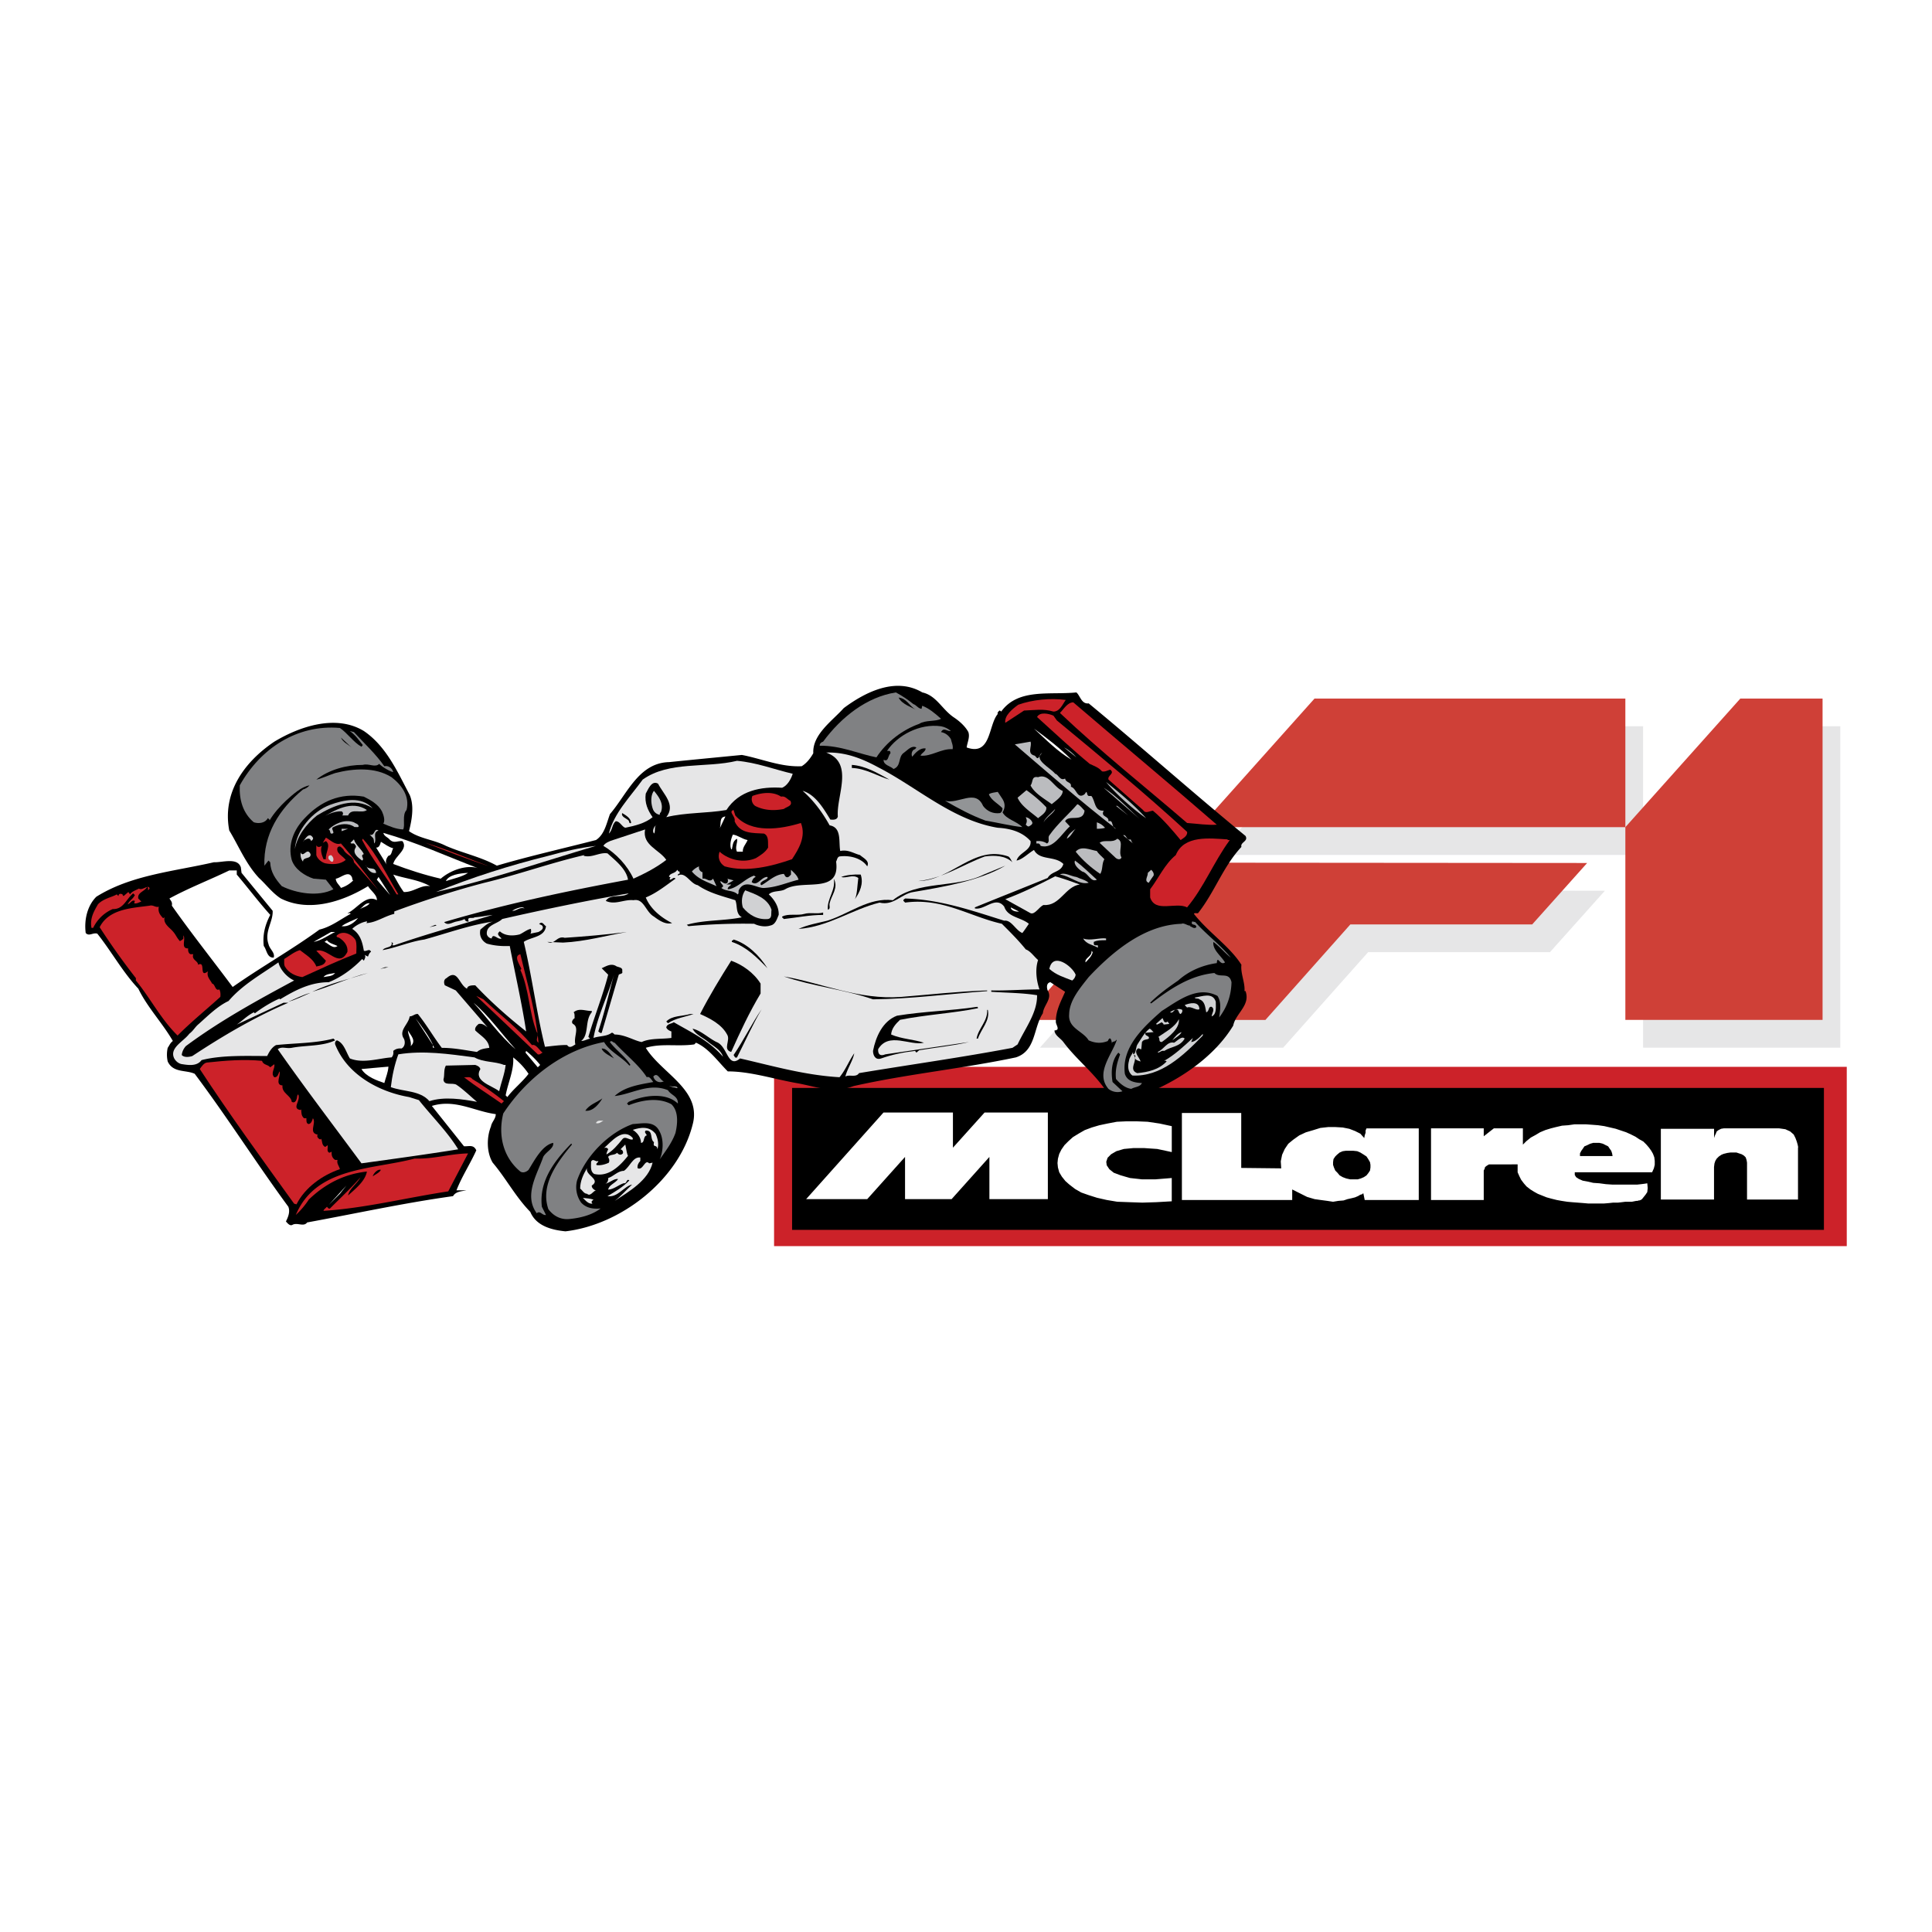 <svg xmlns="http://www.w3.org/2000/svg" width="2500" height="2500" viewBox="0 0 192.756 192.756"><g fill-rule="evenodd" clip-rule="evenodd"><path fill="#fff" d="M0 0h192.756v192.756H0V0z"/><path d="M160.121 88.868l-42.447-.034-13.922 15.692h24.27l8.477-9.531h18.143l5.479-6.127zm-38.668-3.574h42.48l11.471-12.833h8.203v32.065h-19.674V72.461h-31.01l-11.47 12.833z" fill="#e6e6e7"/><path fill="#cc2229" d="M77.229 124.326h107.023v-17.888H77.229v17.888z"/><path d="M181.973 122.704H79.027v-14.161h102.946v14.161z"/><path d="M179.387 114.506v5.174h-5.086v-3.684l-.045-.263-.088-.263-.176-.176-.219-.132-.262-.087-.264-.088h-.616l-.307.044-.35.087-.219.088-.264.176-.219.219-.133.22-.088.263-.043.352v3.244h-5.305v-7.06h5.311v.965-.044l.043-.132.045-.131.088-.176.088-.219.174-.132.264-.132.264-.043h5.53l.615.087.48.22.352.307.176.351.131.352.088.307.045.219v.087h-.01zm-20.125.833h1.623l-.045-.263-.088-.264-.131-.176-.176-.263-.264-.132-.262-.131-.352-.088h-.614l-.307.088-.264.131-.307.132-.176.263-.131.176-.133.264v.263h1.627zm-7.323-1.14v-1.623H149.041l-1.008.789v-.789h-5.26v7.146h5.26v-2.938l.088-.175.045-.175.174-.132.221-.132H151.414v.789l.174.395.176.351.264.351.264.308.395.307.35.22.395.219.439.176.438.175.482.132.527.131.482.088.568.088.482.044.57.044.57.044.482.044h1.532l.527-.044.395-.044h.482l.395-.044.35-.044h.659l.219-.044.221-.044h.131l.088-.043h.088l.131-.045.131-.087.176-.22.176-.219.176-.264.043-.395-.043-.482-.264.044-.35.044-.395.044h-2.454l-.658-.044-.658-.088-.613-.043-.57-.132-.482-.088-.395-.175-.264-.176-.131-.219v-.264h7.717l.176-.395.086-.351v-.395l-.043-.351-.131-.352-.176-.307-.219-.307-.264-.307-.307-.307-.395-.22-.395-.264-.439-.219-.482-.219-.525-.176-.525-.176-.57-.131-.57-.132-.613-.088-.57-.044-.613-.044h-1.185l-.613.088-.613.044-.57.132-.525.132-.57.175-.525.22-.439.263-.482.263-.438.351-.358.356zm-35.031.745v-2.587l-1.227-.264-1.184-.175-1.098-.044h-1.008l-.965.044-.92.175-.834.176-.744.22-.703.263-.613.351-.57.351-.438.395-.395.395-.307.439-.221.438-.131.482-.043.438.043.438.131.482.264.438.352.438.395.351.57.438.613.352.746.263.832.263.965.219 1.053.176 1.184.044 1.314.044 1.402-.044 1.535-.088v-2.323l-1.621.131h-1.359l-1.184-.131-.922-.264-.701-.263-.438-.351-.264-.395-.045-.351.133-.395.35-.352.527-.307.744-.22.922-.087h1.139l1.271.087 1.45.31zm18.108-.132h-.745l-.309.044-.307.132-.262.219-.176.176-.176.263-.041.306v.264l.086.263.133.307.219.22.219.263.307.176.352.132.395.087h.747l.307-.087.307-.132.264-.176.174-.219.176-.264.045-.307v-.263l-.045-.264-.176-.307-.174-.263-.264-.176-.352-.219-.307-.132-.397-.043zm-6.094 3.859l.789.395.701.351.746.22.613.087.658.088.57.088.525-.088.525-.043.395-.132.395-.088.352-.088.307-.132.219-.131.176-.044.088-.088h.043l.133.657h5.393v-7.146h-5.217l-.088.219v.219l-.088.264-.045.263-.395-.438-.525-.263-.57-.22-.658-.131-.744-.044h-.701l-.789.088-.703.219-.744.22-.658.307-.613.438-.482.395-.352.525-.262.57-.133.658.045.701-3.99-.044v-5.48h-5.92v8.681h11.006v-1.053h-.002zm-48.491.965h6.094l3.771-4.209v4.209h4.647l3.77-4.209v4.209h5.832v-8.638H98.23l-3.156 3.508v-3.508h-6.928l-7.715 8.638z" fill="#fff"/><path d="M158.35 86.101l-42.447-.034-13.922 15.691h24.271l8.475-9.53h18.143l5.48-6.127zm-38.668-3.575h42.48l11.473-12.833h8.203v32.064h-19.676V69.693h-31.01l-11.47 12.833z" fill="#cf4037"/><path d="M95.114 71.539c.58.375 1.193.921 1.5 1.5.171.511-.102 1.023-.17 1.534 2.455.887 2.148-2.216 3.104-3.341-.068-.136.066-.238.17-.341.068 0 .102.034.17.103 1.705-2.353 4.842-1.637 7.502-1.91.375.307.51 1.193 1.227 1.091 5.25 4.33 10.33 8.864 15.65 13.229.307.546-.547.614-.41 1.091-1.842 1.978-2.658 4.5-4.33 6.614-.17.034-.34-.068-.408.068 1.432 1.841 3.58 3.239 4.738 5.08-.102.853.375 1.773.307 2.626h.104c.512 1.432-.99 2.216-1.229 3.443-1.84 3.034-5.148 5.285-8.285 6.614-1.193.307-2.965 1.228-4.227.171-1.229-1.978-3.068-3.308-4.434-5.148-.307-.409-.852-.647-.887-1.159.648 0 .104-.58.137-.887 0-1.125.512-2.012.922-2.966l-1.467-.955c-.408.068-.375.546-.273.818.512.818-.408 1.466-.477 2.284-.955 1.433-.682 3.751-2.693 4.398-5.319 1.125-10.911 1.671-16.196 2.864-2.08.784-3.75.034-5.728-.308-2.284-.408-4.569-1.158-6.819-1.158-1.022-1.023-1.875-2.285-3.171-2.864l-.17.171c-1.67.238-3.273-.137-4.841.34 1.568 2.558 5.625 4.194 4.671 7.672-1.398 5.523-7.16 9.99-12.683 10.638-1.398-.136-2.933-.546-3.512-1.943-1.466-1.5-2.42-3.342-3.75-4.91-.614-1.022-.614-2.522-.171-3.613.068-.443.478-.75.478-1.228-2.114-.273-4.058-1.534-6.376-.818l3.205 4.023c.478.033.955-.205 1.228.408-.614 1.364-1.432 2.592-1.978 3.989h.989c-.477.103-1.057.103-1.33.58-4.91.682-9.717 1.739-14.558 2.625-.341.478-.989-.034-1.466.239-.239.137-.477-.137-.648-.341.205-.409.443-.955.239-1.467-3.205-4.364-6.069-8.898-9.342-13.263-.886-.409-2.147-.068-2.693-1.228a3.078 3.078 0 0 1 0-1.364c.17-.238.239-.477.512-.682-1.023-1.772-2.557-3.375-3.444-5.217-1.568-1.67-2.659-3.682-4.091-5.489-.443-.136-.818.307-1.159-.068-.171-1.33.17-2.728 1.057-3.614 3.478-2.182 7.74-2.523 11.729-3.443.852.034 2.353-.512 2.693.511l.068.545 3.103 3.784c.068 1.091-.852 2.08-.409 3.342.102.478.682.853.512 1.33-.682.034-.682-.784-.989-1.159-.136-1.194.171-2.182.648-3.103-1.193-1.33-2.216-2.694-3.341-4.023v-.409h-.75c-1.978.955-4.023 1.739-5.967 2.796.171.272.307.375.239.716 1.943 2.762 4.091 5.456 6.069 8.115 2.863-2.012 5.898-3.716 8.66-5.728 1.16-.272 2.148-1.057 3.103-1.568-.034-.136-.205-.034-.307-.068.921-.409 1.841-1.909 2.932-1.295.034-.512-.58-.921-.886-1.398-2.455 1.5-5.831 2.66-8.694 1.228-.853-.545-1.5-1.432-2.182-2.046-1.33-1.432-2.012-3.171-2.966-4.739-.716-3.75 1.466-6.819 4.5-8.865 2.489-1.5 6.137-2.762 8.933-1.057 2.251 1.534 3.376 4.125 4.569 6.375.477 1.125.205 2.523-.068 3.614 1.057.75 2.489.852 3.683 1.466 1.636.716 3.478 1.091 5.08 1.977 3.239-.955 6.581-1.705 9.888-2.557.853-.545 1.057-1.67 1.398-2.591 1.705-1.978 2.864-5.114 5.898-5.183 2.318-.239 4.842-.478 7.262-.716 1.978.375 3.887 1.228 5.967 1.125.511-.307.886-.818 1.159-1.296-.102-1.875 1.91-3.239 3.035-4.5 2.148-1.603 5.183-3.137 7.842-1.568 1.39.31 1.936 1.639 3.095 2.457z"/><path d="M91.125 70.244c.307.102.478.443.818.477l.068-.307c.716.273 1.295.784 1.875 1.296-.511.307-1.568.103-2.182.511-1.636.58-3.239 1.773-4.262 3.341-1.739-.341-3.58-1.193-5.66-1.159 0-.238.136-.341.341-.409 1.807-2.455 4.364-4.466 7.262-4.91.683.375 1.194.717 1.74 1.16z" fill="#808183"/><path d="M91.363 70.823c-.307-.239-1.398-.545-1.705-1.228.819.103 1.023.785 1.705 1.228z"/><path d="M106.33 69.834c-.307.41-.578 1.16-1.227 1.16-.988-.307-1.91-.137-2.932-.103l-1.875 1.228c-.104-.716.682-1.364 1.295-1.807 1.432-.511 3.206-.682 4.739-.478zM107.082 70.073c4.771 4.092 9.613 8.115 14.318 12.206-.92.068-1.977-.102-2.965-.17-4.229-3.648-8.594-7.092-12.684-10.979.376-.375.751-1.057 1.331-1.057z" fill="#cc2229"/><path d="M105.104 71.403l.342.478c4.363 3.614 8.762 7.228 12.99 11.115.068.409-.41.648-.648.818-.785-.955-1.738-2.08-2.762-2.932-.375.034-.717.341-.988-.068l-3.445-3.035c-.135-.409.684-.614.172-.989-.273.068-.512.238-.818.17-.342-.409-.818-.545-1.229-.75-1.771-1.466-3.512-3.103-5.25-4.671.272-.545 1.192-.341 1.636-.136z" fill="#cc2229"/><path d="M94.875 72.938c-.409.034-.716-.409-.989.102.409.068.784.341.989.716.068.341.239.613.17.988-1.159-.068-2.114.75-3.205.648.103-.273.512-.409.512-.716-.512-.102-1.023.41-1.33.818-.136-.17-.068-.682.273-.75l.136-.17c-.477-.239-.852.239-1.227.512-.648.409-.239 1.33-1.057 1.636-.307-.307-1.022-.375-.989-.92.511.239.41-.375.682-.648 0-.068 0-.205-.103-.238H88.5c1.022-1.535 3.239-2.762 5.387-2.455.374.067.715.238.988.477zM33.913 72.63c.716.477 1.364 1.432 2.148 1.875l.137-.171c-.443-.545-.716-.988-1.296-1.397l.409.102c1.057 1.159 2.182 2.182 3.034 3.41.375-.103.784.17.887.579-.205 0-1.091-.477-1.398-.818-.409.409-1.023-.068-1.636.103-1.637 0-3.376.477-4.638 1.466.546-.102 1.228-.443 1.876-.648 1.841-.477 3.989-.614 5.625.409 1.023.784 1.841 1.91 1.5 3.273-.477.511-.102 1.534-.341 1.943-.716-.034-1.33-.307-1.978-.58.205-.307.034-.853-.136-1.228-.375-.716-1.125-1.125-1.808-1.466-2.352-.409-4.33.478-5.898 2.148-1.091 1.125-1.705 2.625-1.296 4.16.307.955 1.33 1.603 2.182 1.875l1.228.102.75.955c-1.5.784-3.682.409-5.148-.307-.647-.716-1.125-1.432-1.159-2.386l-.17-.171-.409.511c-.102-3.136 1.466-5.625 3.853-7.603.238-.068.478-.205.647-.409-.818.137-1.637.887-2.353 1.534-.545.512-1.227 1.262-1.637 1.978.034-.136-.102-.17-.17-.239-.239.478-.887.58-1.398.41-1.091-.921-1.466-2.25-1.397-3.683 2.046-3.681 5.728-6.102 9.99-5.727z" fill="#808183"/><path fill="#fff" d="M100.604 72.63l-.819.648.819-.648zM106.91 75.801c-1.396-.818-2.521-1.978-3.75-3.103 1.229.887 2.557 1.91 3.75 3.103z"/><path d="M35.072 74.574c-.341-.307-.853-.511-1.057-.989l1.057.989z"/><path d="M102.818 73.994c.172.478-.408 1.193.41 1.398.137.068.238.409.408.17l.342-.477c-.92.716.818 1.5 1.295 2.114.307.034.479.75.99.478.102.477.682.307.578.818.58.136.615 1.295 1.365.75l.17-.239c.137.102.033.307.238.409h.273c.408.477.271 1.534 1.227 1.466-.34.682.545.478.477 1.057.547-.171.24.614.752.75-3.445-2.659-6.752-5.558-10.094-8.421.513-.102 1.06-.17 1.569-.273zM107.389 75.562l-1.229-.989c.479.239.922.615 1.229.989z" fill="#bbbcbf"/><path d="M87.613 76.551c3.921 2.012 7.433 5.285 11.934 6.035 1.26.068 2.453.409 3.271 1.33.104.955-1.158 1.125-1.396 1.943.578-.103 1.158-.716 1.738-1.057.58 1.091 2.08.545 2.932 1.397-.238.853-1.158.682-1.568 1.398-2.42.989-4.842 1.943-7.262 2.932v.103c.988.205 2.08-1.296 2.932-.171.342 1.058 1.672 1.058 2.455 1.705-.205.307-.408.614-.648.921-.682-.273-1.09-1.33-1.807-1.228-3.17-.989-6.341-2.114-9.887-2.216-.068.068-.204.102-.17.239l.17.17c3.716-.511 6.444 1.398 9.649 2.114.887.886 1.67 1.671 2.387 2.557.477.17.818.716 1.227 1.057-.307.92-.17 2.045.137 2.932-1.5 0-3.273.137-4.807.103v.137c1.533.102 3.102.102 4.568.341.035 1.738-1.193 3.308-1.943 4.91l-.512.34c-5.045.955-10.194 1.671-15.308 2.523-.307.478-.955.103-1.364.341.205-.818.75-1.568.886-2.318-.545.784-.853 1.637-1.466 2.387-3.478-.204-6.649-1.125-9.922-1.875-1.262 1.057-1.228-1.228-2.353-1.637-.818-.409-1.568-1.159-2.387-1.329.307.613 1.057.886 1.568 1.329.512.409 1.262.784 1.466 1.466-1.364-1.602-3.273-2.488-4.91-3.443-.239.171-.648.137-.75.512.068.204.307.341.511.409v.647c-.989.137-2.08 0-2.966.409-.75-.136-1.671-.75-2.693-.75-.103-.068-.17-.204-.307-.171-.477.375-1.228.308-1.807.512.409-2.216 1.433-4.193 2.046-6.308-.512 1.875-.955 3.818-1.568 5.66.102.067.205.204.341.136.58-1.943 1.125-3.853 1.705-5.796.102-.103.443-.068.341-.341.102-.443-.443-.375-.648-.546-.511-.272-.989.068-1.398.239l.648.647c-.545 2.114-1.364 4.126-1.978 6.205l.17.171c-.307.068-.58.238-.886.238.818-.647.341-2.045 1.057-2.863v-.137c-.58.034-1.261-.341-1.807.137.137.17.068.408.103.579-.205.137-.375.409-.17.58.682.375.034 1.295.239 2.046-.239.136-.58.442-.818.067-.58-.034-1.568.103-2.216.171-.818-3.273-1.295-7.023-2.114-10.467.716-.511 2.08-.443 2.216-1.568-.205-.103-.307-.443-.58-.307l-.103.068c.103.103.272.103.341.239.137.307-.238.477-.409.58l-.818.17c.137-.136.068-.341.068-.478-.341.034-.75.375-1.125.546-.648.17-1.466.17-1.978-.307-.205.171-.239.272-.068.478l.239.238c-.375.171-.853-.613-.989 0a.585.585 0 0 1-.478-.409c-.102-.955 1.023-1.023 1.535-1.535 4.193-.955 8.456-1.841 12.615-2.557-.647.511-1.807 0-2.284.75.921.443 1.807-.171 2.762-.068 1.057-.205 1.193 1.159 2.046 1.637.545.409 1.159.818 1.807.647-1.022-.511-2.148-1.364-2.625-2.557 1.091-.443 2.046-1.227 2.966-1.875-.17-.205-.341.068-.512.102-.238-.034.205-.272-.136-.272.034-.409.614-.307.818-.716.068.068.103.204.238.17v.239c-.102-.034-.136.034-.17.068v.102c.75-.443 1.228.818 1.978.955 1.125.784 2.455 1.091 3.75 1.5.239.545 0 1.33.648 1.705-1.773.375-3.75.238-5.489.75l.17.136a60.238 60.238 0 0 1 6.546-.239c.477.239 1.125.341 1.636.171.512-.103.648-.682.818-1.057.034-.819-.443-1.535-.988-2.046.409-.409 1.159-.239 1.636-.511 1.739-1.057 5.523.579 5.08-2.762.103-.171.103-.443.341-.512 1.022-.136 2.216.17 2.762.989.272-.545-.375-.818-.716-1.125-.648-.17-1.193-.58-1.977-.409-.171-.92.17-2.353-1.057-2.557-.682-1.228-1.535-2.421-2.694-3.444 1.296.375 2.114 1.807 2.762 2.864.307.035.682.035.75-.307-.171-2.011 1.67-5.353-1.16-6.375 1.944-.067 3.614.615 5.183 1.467z" fill="#e6e6e7"/><path d="M79.089 77.199c-.17.546-.545 1.193-1.057 1.397-2.114-.136-4.296.273-5.558 2.217-1.944.341-4.091.238-6 .716.988-1.228-.307-2.318-.818-3.341-.648-.375-.989.58-1.228.989-.137.921.205 1.671.682 2.353-.75.614-1.738.853-2.728 1.057-.341-.102-.545-.682-.955-.647-.375.307-.307.887-.682 1.228.512-2.046 2.114-3.648 3.376-5.387 2.625-1.875 6.308-1.125 9.41-1.875 1.944.168 3.683.85 5.558 1.293z" fill="#e6e6e7"/><path d="M88.738 77.779c-1.057-.273-2.353-1.125-3.75-1.159v-.307c1.397.102 2.556.818 3.75 1.466z"/><path d="M106.023 78.904c.035.512-.682.989-1.09 1.33-.717-.545-1.705-1.057-2.115-1.875.273-.341.068-.955.75-.818 1.059-.41 1.571 1.022 2.455 1.363zM114.344 81.631c-1.16-.784-3.035-2.42-3.99-3.614 1.365 1.091 2.83 2.319 3.99 3.614zM113.695 81.7l-3.58-3.103c1.262.784 2.489 2.114 3.58 3.103zM104.389 80.541c.066.511-.512.818-.82 1.091-.715-.614-1.67-1.193-2.045-2.045l.887-.75a13.181 13.181 0 0 1 1.978 1.704z" fill="#bbbcbf"/><path d="M65.928 81.052c-.102.034-.102.171-.102.239a.863.863 0 0 1-.648-.478c-.238-.546-.307-1.432.068-1.91.478.58 1.024 1.297.682 2.149z" fill="#d0d1d3"/><path d="M100.023 79.723c.273.443.273.886 0 1.329.408.716 1.363.853 1.977 1.466-1.09-.102-2.453-.443-3.682-.648-1.398-.511-2.727-1.228-4.023-1.978 1.33.375 3.035-1.228 3.785.512.375.511.988.818 1.705.716.17-.103.238-.272.238-.478-.443-.477-1.125-.784-1.363-1.397.238-.171.578-.171.887-.239l.476.717z" fill="#929496"/><path d="M77.93 79.483c.409-.102.614.273.921.409.272.512-.341.58-.648.818-1.023.205-2.012.137-2.864-.307a.82.82 0 0 1-.272-.989c.919-.34 2.044-.476 2.863.069z" fill="#cc2229"/><path d="M37.186 80.643c-1.841-1.193-3.921-.272-5.558.716-1.057.852-1.977 2.045-2.216 3.375.136-1.909 1.773-3.785 3.512-4.433 1.398-.51 3.103-.885 4.262.342zM108.207 80.881c-.137 1.228-1.604.341-1.943 1.057l.477.511c-.852.75-1.637 2.319-2.932 1.944.033-.103-.104-.171-.172-.239h-.238v-.238c.41-.034.75.034 1.057.238.342-.17.035-.579.24-.818.818-1.159 1.943-2.113 2.795-3.103.273.103.476.41.716.648z" fill="#bbbcbf"/><path d="M36.606 80.813c-.511.409-1.568-.239-1.875.545h-.579c.103-.136.103-.307-.068-.409-.784-.034-1.568.375-2.046.682 1.33-.783 3.034-1.84 4.568-.818zM112.57 81.359l-1.226-.955h.135l1.091.955zM104.115 82.041c.205-.512.783-.887 1.158-1.33-.134.443-.818.75-1.158 1.33z" fill="#bbbcbf"/><path d="M73.361 81.359c1.603 1.841 4.535 1.364 6.546.75.545 1.364-.239 2.625-.886 3.614-2.046.716-4.535 1.33-6.717.716-.546-.341-.716-.92-.512-1.466.955.853 2.421 1.159 3.614.648.443-.272.955-.58 1.228-1.057-.034-.511.102-1.159-.409-1.397-1.125-.068-2.387.034-2.932-1.228.136-.478-.682-.955-.103-1.125l.171.545z" fill="#cc2229"/><path d="M62.962 82.109c-.205.102-.17-.136-.239-.239-.238-.239-.784-.375-.647-.75.341.205.886.511.886.989z"/><path d="M71.792 82.688c.205-.409-.102-1.159.58-1.228l-.58 1.228z" fill="#fff"/><path d="M102.99 82.041c.068.204-.205.341-.342.409-.137.034-.205-.102-.307-.17.137-.307.137-.443 0-.75.239.033.546.238.649.511zM35.788 82.45c-.068.136-.239.034-.409.068-.614-.443-1.466-.341-2.114 0-.375.136.341.682-.238.648-.137-.103-.034-.307-.239-.409.477-.478 1.534-1.091 2.523-.716.17.136.443.136.477.409zM110.252 82.586c-.137.068-.512.103-.818.103v-.647c.306.101.58.271.818.544z" fill="#bbbcbf"/><path d="M65.587 82.279c-.409.103-.136.614-.341.887-.204-.307.034-.818.341-.887z" fill="#fff"/><path fill="#bbbcbf" d="M34.083 82.927v-.239h.648l-.648.239zM106.434 83.677c.102-.409.545-.75.887-.989-.307.307-.479.785-.887.989zM37.766 82.859c-.648.239-.137.818-.41 1.295-.102-.17.034-.443-.239-.647l-.238-.239c.546.205.41-.716.887-.409z"/><path d="M66.474 85.791c-.955.75-2.148 1.364-3.273 1.875-.614-1.33-1.739-2.523-3-3.273.136-.273.613-.478.955-.58l3.205-1.057c-.308 1.569 1.431 2.013 2.113 3.035z" fill="#e6e6e7"/><path d="M47.654 86.609c-1.058-.341-2.66.171-3.683 1.057-1.637-.375-3.205-.886-4.739-1.466.17-.818 1.534-1.466.92-2.284-.511-.034-.818.238-1.227-.103-.239-.307-.58-.341-.682-.716 3.239.921 6.308 2.319 9.411 3.512zM74.588 83.813c-.17.409-.512.716-.477 1.159h-.58c-.239-.443.102-.92 0-1.295-.443.239-.41.648-.512 1.057h-.068c-.17-.409-.034-1.023.17-1.466.513.068.922.443 1.467.545z" fill="#fff"/><path d="M31.22 83.575c.068.136-.068.238-.171.341-.17-.478-.58-.137-.818 0 .034.17.545-1.091.989-.341z" fill="#d0d1d3"/><path d="M112.809 83.746c.068.17.137.375.307.477l-1.057-.887c.341-.136.306.58.75.41z" fill="#bbbcbf"/><path d="M34.015 84.154c1.33 1.5 2.455 3.069 3.751 4.671l-2.455-2.795c-.034-.648-.784-.682-1.057-1.296-.205-.171-.341-.443-.58-.171-.17.58.478.785.818 1.228-.545.478-1.364.478-2.046.341-.375-.102-.784-.443-.887-.818v-.989c.103.272.41.17.546.068-.17.443 0 .92.17 1.33h.239c-.068-.648.545-1.398 0-1.807l-.307.17.307-.511c.479.238.922.784 1.501.579zM39.744 89.235h-.171c-1.057-1.841-2.455-3.512-3.443-5.421l.068-.136c1.466 1.636 2.42 3.681 3.546 5.557z" fill="#cc2229"/><path d="M111.889 85.553c-.102.272-.41.17-.545.068l-1.637-1.534c.51-.375 1.227.068 1.771-.409.717.306.036 1.227.411 1.875z" fill="#bbbcbf"/><path d="M122.697 83.813c-1.604 2.182-2.592 4.739-4.262 6.717-1.127-.579-3.172.58-3.684-.989v-.818c.854-1.125 1.467-2.523 2.557-3.41.818-2.012 3.377-1.671 5.15-1.568.034.103.171.068.239.068z" fill="#cc2229"/><path d="M36.299 85.212c-.443.17.137.443-.17.647-.375-.272-1.023-.716-.648-1.296.103-.102-.034-.307-.17-.409-.103-.034-.273.068-.341-.068l.341-.341c.17.58.75.955.988 1.467z" fill="#d0d1d3"/><path d="M39.232 84.632c-.17.273-.137.716-.478.75-.204.239-.341.58-.17.887l-1.057-1.705c.307.034.409-.341.478-.579.409.238.784.544 1.227.647z" fill="#fff"/><path d="M48.812 86.439c-2.182-.716-4.262-1.534-6.375-2.353 2.147.648 4.262 1.569 6.375 2.353z" fill="#cc2229"/><path d="M59.45 84.394c-5.285 1.568-10.501 3.375-15.957 4.603 3.614-1.466 7.365-2.659 11.218-3.614 1.637-.444 3-.785 4.739-.989z" fill="#e6e6e7"/><path d="M110.184 85.723c-.273.443-.137 1.022-.408 1.466-.887-.58-1.809-1.398-2.455-2.216.545-.647 1.465-.17 2.113-.068.17.307.511.545.75.818z" fill="#bbbcbf"/><path d="M30.981 85.212c.068.545-.75.238-.75.75-.205-.239-.273-.546-.239-.921.273.614.648-.58.989.171z" fill="#d0d1d3"/><path d="M62.655 87.769c-6.239 1.159-12.376 2.455-18.343 4.228.375.409.818 0 1.296-.068.272-.068.409-.068.75-.239a.31.31 0 0 0 .409.239c-.239-.545.443-.239.579-.409.58-.035 1.194-.171 1.808-.239-3.205.989-6.615 1.909-9.82 3.035h-.17c-.034-.103.034-.137.068-.171l-.17-.17c.17.648-.648.443-.886.818 1.363-.239 2.727-.853 4.159-1.057 2.25-.614 4.568-1.466 6.956-1.807-.545.068-.955.478-1.364.818-.137.614.136 1.125.647 1.398.716.205 1.466.272 2.285.239.545 2.83 1.193 5.625 1.637 8.524-1.808-1.433-3.512-2.933-5.081-4.604-.307 0-.784 0-.818.341-.818-.409-.92-2.045-2.045-1.057-.307.137-.273.512-.17.716l1.091.512 3.171 3.683c-.272-.205-.511-.409-.886-.341-.205.17-.41.375-.341.647.546.546 1.33.921 1.398 1.738-.443.068-.886.103-1.227.41-1.159-.171-2.285-.41-3.512-.41-.852-1.125-1.5-2.284-2.386-3.375-.307-.034-.512.238-.818.238-.103.785-1.125 1.398-.58 2.217.171.341.103.818-.238.988-.307-.033-.58.034-.818.239.034.238 0 .478-.17.647-1.193.068-2.83.648-4.16.103-.375-.614-.58-1.534-1.296-1.808-.17.103-.204.239-.17.41 1.193 3.033 4.398 4.738 7.364 5.25l.988.307c1.296 1.637 2.864 3.171 3.921 4.91-3.205.512-6.444.955-9.649 1.397-2.796-3.784-5.66-7.535-8.354-11.388.443-.307.818-.034 1.398-.137 1.432-.272 3.103-.136 4.331-.75l-.171-.17c-1.807.478-3.818.443-5.728.647-.443.239-.682.683-.886 1.091-2.148 0-4.535-.102-6.546.409-.443.614-1.261.512-1.909.409-.341-.033-.648-.272-.818-.579-.511-1.058.92-1.671 1.5-2.455.443-.341.545-.647.955-.988.955-.853 1.875-1.773 2.966-2.285 1.398-1.637 3.273-2.659 4.978-3.853.137.682.853 1.5 1.568 1.807-3.614 1.944-7.364 3.99-10.808 6.547-.239.272-.375.58-.409.887.239.272.75.204 1.057.102 3.103-2.045 6.239-3.887 9.581-5.318h-.478l-4.671 2.182c.512-.341 1.023-.886 1.705-1.227l.103.102c.647-.511 1.705-1.159 2.455-1.466l.068.068c1.466-.887 3-1.705 4.841-1.705 1.227-.478 2.386-1.329 3.341-2.318l.17.17c.068-.17.239-.409.068-.58l.341.171c.068-.171.136-.375.307-.478-.17-.375-.443 0-.716-.103-.136-.75-.307-1.636-1.159-2.182.239-.272.92-.682 1.466-.75.034.068-.034.136-.068.17.955-.034 1.807-.682 2.795-.92v-.239c2.932-1.091 6.104-2.114 9.001-2.864 3.273-.784 6.58-1.977 9.956-2.761l-.068.068c.818.239 1.603-.375 2.387-.238.747.683 1.872 1.536 2.042 2.627z" fill="#e6e6e7"/><path d="M101.012 86.03c-.715-.682-1.807-.716-2.762-.58-2.215.818-4.193 2.216-6.648 2.455 3.307-.034 5.558-3.648 9.001-2.455.239.171.272.409.409.58z"/><path d="M33.197 85.962c-.204.068-.272-.171-.409-.239-.068-.273 0-.375.239-.409.17.102.341.409.17.648z" fill="#d0d1d3"/><path d="M109.434 87.769c-.613.307-.852-.682-1.467-.818-.375-.238-.885-.716-.715-1.091.75.545 1.465 1.261 2.182 1.909z" fill="#bbbcbf"/><path d="M37.527 87.087c-.579.102-.852-.409-1.057-.818.239.681.989.068 1.057.818z" fill="#d0d1d3"/><path d="M91.125 88.996c-1.193.17-1.943 1.398-3.375 1.057-2.762.682-5.114 2.421-8.081 2.625.887-.409 1.91-.58 2.864-.818 2.182-.682 4.159-2.353 6.546-2.046 2.489-2.012 6.273-1.159 9.069-2.557l2.148-.887c-2.558 1.501-6.001 2.081-9.171 2.626z"/><path d="M69.747 86.439a.479.479 0 0 0 .341.58v.648c.409-.103.682.443 1.057 0l.341.75c-.853-.409-1.773-.648-2.455-1.466.17-.205.443-.409.716-.512zM79.668 87.769c-1.125.273-2.147.75-3.375.818-.75.103-1.978-.989-2.591.239-.034.136.034.307-.103.409-.443-.443-1.159-.273-1.636-.648.477-.238-.171-.409-.068-.682.068 0 .512.477.716.102 0-.102.068-.272-.068-.341l.647.17-.716.409h.477c-.102.17-.375.239-.341.478.921-.068 1.705-1.057 2.625-1.364l.17.137c-.239.068-.341.307-.409.511.58.478.955-.545 1.568-.511.137.204-.409.307-.58.511-.102.034-.102.17-.102.239l.102.068c.716-.409 1.33-1.057 2.216-1.125.102.103.102.239.238.307.205.102.341-.103.478-.239v-.477c.31.307.65.579.752.989zM115.094 87.359c-.17.239-.342.478-.479.716-.51-.17-.066-.647-.102-.988l.342-.307c.102.102.307.307.239.579z" fill="#bbbcbf"/><path d="M46.699 87.087c-.614.409-1.5.58-2.216.818.272-.613 1.363-.784 2.216-.818z" fill="#fff"/><path d="M108.615 88.075c-.955.239-1.842-.682-2.863-.818.443-.273 1.09.17 1.637.239.408.204.884.273 1.226.579z" fill="#bbbcbf"/><path d="M35.243 87.837a2.918 2.918 0 0 1-1.228.75c-.17-.307-.511-.545-.511-.92.511-.068 1.33-.921 1.637-.068 0 .068 0 .204.102.238zM42.915 88.417c-.921-.17-1.637.614-2.626.58-.409-.545-.716-1.159-1.057-1.739 1.227.409 2.557.511 3.683 1.159z" fill="#fff"/><path d="M85.874 87.257c.307.92-.102 1.773-.58 2.455.238-.477.238-1.397.341-2.114-.545-.409-1.193.068-1.705-.102.512-.204 1.262-.273 1.944-.239z"/><path d="M107.729 88.246c-1.465.205-1.977 2.182-3.613 2.046-.443.17-.854.989-1.297.818l-2.521-1.398c1.637-.613 3.34-1.432 4.977-2.284.852.239 1.704.545 2.454.818z" fill="#e6e6e7"/><path fill="#fff" d="M37.595 87.769l.171-.273 1.159 1.807-1.33-1.534z"/><path d="M82.771 90.121c-.068.239.136.545-.17.648-.137-1.058.818-1.978.579-3.103.512.887-.238 1.671-.409 2.455z"/><path d="M14.922 88.655l-.137.17c-.034-.102.034-.273-.102-.341-.273.477-.989.545-.887 1.159l.307.307c-.239.068-.443.238-.716.17l.068-.238c-.307-.137-.409.238-.716.341.205-.409.512-.512.716-.921l-.17-.17c-.716.579-.955 1.602-2.046 1.568a3.856 3.856 0 0 0-1.943 1.875h-.17c-.17-.955.239-1.637.647-2.353.546-.58 1.432-.716 1.875-.989l.17.17c.034-.375.409-.17.409-.17 0 .068.034.102.102.17l.478-.409.17.239c.17-.307.58-.409.887-.58.342.241.956-.475 1.058.002z" fill="#cc2229"/><path d="M76.975 90.77c-.068.34.103.818-.341.92-1.057.103-1.909-.409-2.523-1.159-.171-.579-.103-1.228.239-1.705.988.375 2.25.784 2.625 1.944z" fill="#d0d1d3"/><path d="M11.99 90.224c-.238-.239-.545.034-.75.136-.068-.341.512-.273.409-.648 0 .307.375.171.511.171l.478-.478c.102.205-.478.58-.648.819z" fill="#cc2229"/><path d="M36.879 90.121c-.205.307-.682.409-.989.58.308-.171.546-.648.989-.58z" fill="#fff"/><path d="M15.843 90.462c-.103.546.136.819.409 1.125.068.034.102-.034.17-.068-.17.647.545 1.057.818 1.397.341.375.341.58.716.989.103-.102.239-.102.341-.273v-.307c.273.375-.307 1.33.478 1.296-.034.238.034.511.238.58h.273c-.205.579.477.647.477 1.056.818-.442.034 1.398.989.648-.171.545.239.853.409 1.228.307.034.307.784.716.579.136.205.136.58.103.75-1.466 1.33-2.83 2.421-4.262 3.854-1.67-1.637-2.728-3.751-4.16-5.49v-.238a69.705 69.705 0 0 1-3.614-5.08c.92-1.841 3.239-1.909 4.978-2.148.375-.102.58.204.921.102z" fill="#cc2229"/><path d="M52.325 90.633c-.512-.171-.784.273-1.228.238.17-.101.955-.545 1.228-.238zM101.66 90.939c0 .034-.785.034-.818-.409l.818.409z" fill="#fff"/><path d="M82.124 91.281c-1.364 0-2.625.272-3.921.409-.068-.102-.205-.136-.17-.238.614-.341 1.5-.068 2.216-.273.545-.17 1.296.034 1.875-.136v.238z"/><path d="M35.72 91.587c-.341.443-.955.92-1.637.818.512-.374 1.091-.545 1.637-.818z" fill="#fff"/><path d="M119.254 91.997c1.09 1.228 2.488 2.25 3.545 3.546-.613-.477-1.092-1.091-1.738-1.568-.104.784.75 1.364 1.158 2.045-.512.375-.75-.784-.818.068-1.432.205-2.795.784-3.852 1.738-.887.614-1.91 1.33-2.797 2.217l.104.068c1.908-1.467 3.887-2.796 6.307-3.035.545.546 1.467-.17 1.705.921-.033 1.33-.443 2.489-1.229 3.512.068-.613.273-1.466-.17-2.147-2.012-1.058-3.92.477-5.557 1.5-1.91 1.671-4.023 3.648-3.684 6.273.24.784 1.059.887 1.705.92-.203.409-.715.375-1.057.58-.613-.068-1.158-.545-1.533-.988-.104-.921.135-1.671.408-2.455l-.17-.171c-.682.784-.75 1.909-.58 2.933l.988.92a1.468 1.468 0 0 1-1.398-.238c-1.328-1.568.309-3.341.818-4.842l-.066-.067c0 .272-.443.103-.41.409.035.204-.068-1.058-.408-.273-.684.273-1.297.205-1.91-.068-.58-.954-2.08-1.192-1.943-2.625.033-1.364 1.057-2.557 1.943-3.683 2.557-2.727 5.693-5.216 9.273-5.318.238-.136.648.239.887.171l-.068.068c.205.034.41.307.648.102 0-.409-.613-.102-.41-.58l.309.067z" fill="#808183"/><path d="M42.846 92.508l.58-.238.136.068-.716.17z"/><path d="M33.436 92.985c-.716.341-1.364.853-2.148.989l1.739-.989h.409z" fill="#fff"/><path d="M62.553 92.985c-2.012.341-4.16.955-6.376 1.057l-1.568-.068c.75.341.92-.648 1.739-.409 2.011-.136 4.057-.307 6.205-.58z"/><path d="M35.481 93.804c.136.409.068.887.068 1.33-1.841.716-3.58 1.535-5.387 2.352-.682-.102-1.364-.409-1.739-1.057-.102-.204-.068-.477-.068-.75.511-.307.989-.716 1.568-.886.545.443 1.364.886 1.636 1.636.443-.103.818-.136.955-.58l-.954-.989c1.16-.341 2.251 1.808 3.103.103.068-.614-.341-1.091-.818-1.398-.102-.068-.341-.034-.239-.239.614-.545 1.5-.137 1.875.478z" fill="#cc2229"/><path d="M110.354 93.633v.171c-.512 0-.887 0-1.227.17 0 .136-.035.341.17.341h.238v.238c-.512-.307-1.158-.341-1.465-.921.647.274 1.67-.101 2.284.001z" fill="#d0d1d3"/><path d="M76.566 96.6c-1.091-1.125-2.114-2.148-3.546-2.625-.034-.205.102-.102.17-.239 1.364.409 2.592 1.602 3.376 2.864z"/><path d="M33.674 94.383c-.443.341-.886-.239-1.296-.409l.239-.17c.205.306.716.409 1.057.579zM109.023 94.963c-.066.409-.408.716-.715 1.057-.137-.443.715-.613.58-1.159.034.068.069.102.135.102z" fill="#fff"/><path d="M51.916 95.202c.716 3 1.568 5.864 1.807 8.831-.409-.307.137-.716-.17-1.058-.784-1.977-.75-4.262-1.636-6.205l.102-.102c-.172-.443-.82-1.296-.103-1.466z" fill="#cc2229"/><path d="M107.32 97.247c-.035.238-.137.409-.342.579-.783-.307-1.602-.545-2.283-1.158.34-1.739 2.284-.273 2.625.579z" fill="#e6e6e7"/><path d="M75.884 98.134v.988c-1.125 1.876-2.046 3.853-2.933 5.831-.886-.239-.034-1.16-.409-1.739-.546-1.022-1.705-1.603-2.694-2.046.921-1.807 2.046-3.648 3.103-5.319 1.126.409 2.251 1.194 2.933 2.285zM37.936 96.668l.478-.171h.34l-.818.171z"/><path d="M33.436 97.076c-.307.375-.75.308-1.16.409.239-.34.853-.34 1.16-.409z" fill="#fff"/><path d="M36.709 97.076c-1.943.478-3.682 1.33-5.558 1.876 1.739-.852 3.682-1.262 5.558-1.876zM89.897 99.463c2.967-.238 5.592-.545 8.591-.647v.068c-3.784.272-7.705.784-11.387.818-2.864-.989-6.034-1.296-8.898-2.284 3.886.682 7.466 2.353 11.694 2.045zM30.981 99.054c-.75.308-1.432.683-2.216.887.75-.307 1.432-.682 2.216-.887z"/><path d="M121.299 99.94c0 .546.102 1.262-.41 1.466 0-.307.375-.682 0-.954-.375-.068-.203.443-.545.546-.102-.478-.102-1.092-.682-1.296-.102-.137-.342 0-.477-.171.715-.102 1.807-.579 2.114.409z" fill="#d0d1d3"/><path d="M48.233 99.702c1.637 1.534 3.375 2.83 4.842 4.568.409-.136.716.512 1.057.75-.17.068-.272.239-.478.171l-6.137-5.83.716.341z" fill="#cc2229"/><path d="M51.438 104.68c-1.603-1.363-2.796-3.103-4.194-4.637 1.568 1.33 2.762 3.068 4.194 4.637z" fill="#fff"/><path d="M119.662 100.69c-.307.171-.818-.341-1.227-.17l-.24-.239c.444-.204 1.467-.443 1.467.409z" fill="#d0d1d3"/><path d="M97.568 100.521v.068c-2.523.511-5.216.647-7.773 1.159-.443.409-.853.887-.887 1.466 1.023.443 2.216.478 3.273.818-1.364.341-3.512-1.125-4.569.647-.034.546.238.716.716.512 2.796-.409 5.558-.818 8.354-1.228-1.603.375-3.341.546-4.978.818l-.273.238-.136-.17c-1.193.136-2.319.375-3.376.75-.58.204-.818-.307-.818-.75.273-1.398.955-2.967 2.387-3.512 2.728-.443 5.285-.478 8.012-.887l.068.071zM73.532 105.498c-.239.103-.239-.137-.341-.238 1.023-1.5 1.773-3.068 2.796-4.569-.921 1.568-1.637 3.205-2.455 4.807z"/><path d="M117.957 100.759c.035.171-.033.307-.17.409-.273-.068-.102-.613-.58-.409-.137.137-.238.341-.477.239.069-.068.784-.512 1.227-.239z" fill="#d0d1d3"/><path d="M98.557 100.759c.238 1.091-.682 1.909-.988 2.864h-.137c.172-1.022 1.125-1.739 1.057-2.864h.068zM69.201 101.168c-.886.307-1.807.409-2.557.921l-.17-.171c.579-.613 1.602-.512 2.387-.75h.34z"/><path d="M43.323 104.543c-.307 0 0-.272-.17-.34l-1.705-2.626c.716.955 1.432 1.875 1.875 2.966z" fill="#fff"/><path d="M116.389 101.986l.104-.068.17.239-.58.067c.035-.102-.102-.136-.17-.238-.17.103-.342.171-.479.238l-.102-.067.648-.58c.102.103.102.512.409.409zM115.912 103.964c-.375 0-.137-.341-.342-.512.717-.511 1.637-.954 2.047-1.772.102.921-.955 1.738-1.705 2.284z" fill="#d0d1d3"/><path d="M115.094 102.975l-.818.068c-.102.375.443.239.34.58-.203.137-.51.034-.682.341l-.068.716c-.135.034-.17-.137-.34-.068-.479.375.17.887.273 1.296-.24-.103-.684-.137-.512-.546-.035-.067-.068-.102-.172-.102.479.545-.613 1.432.342 1.807 1.092-.103 2.148-.341 2.932-1.159-.033-.103-.137-.068-.238-.068 1.023-.579 1.943-1.432 2.863-2.284l-.17.409c.41-.034.818-.443 1.16-.818v.171c-1.979 2.045-4.195 4.125-7.023 3.988-.479-.341-.479-.988-.342-1.466.033-.341.273-.579.408-.886 0 .067-.033.204.068.238.273-.238.172-.75.41-1.057.34-.512.613-1.058 1.158-1.5.172.033.274.238.411.34z" fill="#d0d1d3"/><path d="M40.971 104.373c.136-.443-.272-1.125-.272-1.568.272.511.885 1.023.272 1.568z" fill="#fff"/><path d="M117.889 102.975c-.203.376-.613.546-.92.818.205-.307.545-.716.92-.818zM118.195 103.623c-.51.853-1.295.75-2.045 1.228-.238-.068-.375.103-.58.17l-.068-.067c.648-.273.955-1.092 1.637-.921.341-.205.785-.717 1.056-.41z" fill="#d0d1d3"/><path d="M64.53 107.476c.273-.137.478.272.648.478-1.295.238-2.83.443-3.853 1.397 1.671-.17 3.443-1.363 5.319-.579.307.511 1.023.579.988 1.329-1.261-1.193-3.511-.784-4.91-.17l-.17.17.17.171c1.296-.512 2.933-.818 4.262-.103.75.716.614 1.978.409 2.864-.341.955-.955 1.773-1.568 2.625.341-.75.443-2.012-.068-2.863-.545-1.023-1.739-.683-2.625-.648-2.42.853-4.739 3.239-5.557 5.626a2.658 2.658 0 0 0 .409 2.216c.511.546 1.193.648 1.943.58-.852.647-2.011.954-3.171 1.057-.852.068-1.568-.341-2.045-.988-.818-2.387.818-4.604 2.353-6.444l-.068-.103c-1.705 1.739-3.239 3.785-2.933 6.308l.41.818c-.375.068-.58-.478-.921-.17-1.33-1.808.068-3.921.648-5.626.273-.512 1.091-.853.989-1.398-1.091.239-1.841 1.705-2.455 2.694-.205.204-.545.341-.818.17-1.705-1.397-2.25-3.614-1.705-5.796 2.353-3.58 6.035-6.376 10.058-7.126.58.989 1.773 1.466 2.523 2.353l.103-.068c-.443-.784-1.466-1.5-2.046-2.284.17-.238.307.068.478.068 1.021 1.123 2.453 2.248 3.203 3.442z" fill="#808183"/><path d="M85.806 104.203l-.512.886.512-.886zM61.257 105.601c-.307-.205-1.125-.58-1.228-.989.547-.034.888.614 1.228.989z"/><path d="M53.893 106.248l-.239.238-1.227-1.466.068-.17a9.104 9.104 0 0 1 1.398 1.398z" fill="#fff"/><path d="M50.279 106.248h.17c-.102.921-.443 1.739-.648 2.625-.716-.579-2.591-.988-1.875-2.216-.068-.238-.307-.341-.512-.409l-2.932.068c-.239.443-.103.92-.239 1.397.068.648.887.273 1.296.512.716.478 1.398 1.159 2.046 1.705-1.466-.272-3.273-.546-4.739-.068-.955-1.091-2.558-.921-3.853-1.398.136-1.159.375-2.25.75-3.272 2.522-.409 5.046-.034 7.603.307.887.511 2.012.374 2.933.749z" fill="#e6e6e7"/><path d="M52.733 107.135c-.58.784-1.5 1.5-2.114 2.318l-.17-.171c.238-1.261.852-2.557.75-3.784a6.986 6.986 0 0 1 1.534 1.637z" fill="#fff"/><path d="M26.139 105.839c.137.443.58.341.818.647l.409-.307c.103.443-.409.887 0 1.296.341.034.409-.341.512-.579.204.272-.512 1.363.307 1.397-.103.784.853.988.92 1.637.375.204.512-.239.546-.58 0-.068.068-.103.102-.17.307.613-.716 1.432.238 1.568l.068-.068c0 .341 0 .647.273.887h.239c0 .238-.034.545.238.579.273-.068.341-.375.41-.579.375.478-.478 1.466.477 1.637-.137.17.068.442.273.477l.068-.067c.137.204.034.647.409.818l.239-.171c.068.238-.136.613.17.75l.239-.103c-.034.341.034.613.341.818h.238c-.102.375.17.613.239.921-1.705.579-3.478 1.807-4.33 3.512l-.239-.068c-3.171-4.398-6.444-8.898-9.41-13.434.17-.238.409-.613.716-.647 1.911-.205 3.684-.341 5.49-.171z" fill="#cc2229"/><path fill="#fff" d="M67.615 108.551l-.872-.182.762.072.11.11zM38.754 106.419c-.034.579-.272 1.091-.409 1.636-.682-.238-1.807-.613-2.284-1.397.887-.069 1.773-.172 2.693-.239z"/><path d="M66.235 107.885c-.409.205-.92.034-1.057-.478.444-.511.682.409 1.057.478z" fill="#808183"/><path d="M50.279 109.862l-.239.238c-1.261-.886-2.523-1.671-3.75-2.625.137.068.648-.137.818.171 1.091.648 2.182 1.432 3.171 2.216z" fill="#cc2229"/><path d="M58.393 110.817c.409-.614 1.125-.818 1.705-1.228-.307.512-.921 1.33-1.705 1.228z"/><path d="M60.201 111.806c-.239.137-.443.341-.75.239.17-.342.545-.205.75-.239zM65.417 113.136c.205.443.341 1.022.171 1.534-.034-.58-.478-.068-.341-.716-.443-.308-.034-1.193-.818-1.159-.205.17.068.341.102.477-.409.103-.17.75-.58.75 0-.545-.375-1.022-.818-1.295.818-.274 1.67-.375 2.284.409zM63.132 113.545v.136c-.375.103-.75-.409-1.057 0-.443.546-.92 1.126-1.568 1.501 0-.205.102-.342.17-.512-.068-.205-.375-.205-.477-.068.751-.648 1.944-2.182 2.932-1.057z" fill="#e6e6e7"/><path d="M62.655 115.317c-.818 1.022-1.943 2.148-3.375 1.808-.409-.273-.307-.785-.307-1.228.204-.376.443.067.716-.068.034.17-.273.204-.17.409.375.068.886-.068 1.227-.239.103-.272 0-.374-.068-.579.17-.272.648-.137.886-.409.171.204.375.272.58.068a.31.31 0 0 0-.239-.409l.477-.478c.103.41.137.853.273 1.125z" fill="#e6e6e7"/><path d="M44.721 118.863c-4.262.647-8.251 1.671-12.445 1.943.034-.17.239-.272.341-.409.102.103.17.239.307.171.989-.989 2.148-2.08 3.034-3.103-.307.613-1.125 1.159-1.228 1.807.75-.682 1.705-1.432 1.875-2.387-2.182.239-4.091 1.159-5.796 2.796a8.107 8.107 0 0 1-1.295 1.534c2.011-4.808 7.603-4.5 11.865-5.626 1.875.068 3.478-.477 5.319-.511l-1.977 3.785z" fill="#cc2229"/><path d="M63.883 115.829c-.205.204-.307.443-.273.716.545.307.716-.955 1.159-.478l.341-.068c-.409 1.773-2.387 2.898-3.784 3.819.545-.409 1.193-1.125 1.739-1.637-.818.17-1.432 1.329-2.455 1.159.75-.443 1.568-.921 2.182-1.568-.307-.239-.238.375-.545.272-.545.171-.989.614-1.568.648.068-.478.682-.614.989-1.058-.443-.068-.853.409-1.33.478.307-.034.375-.478.341-.58.545-.17.955-.716 1.568-.716.614-.409.886-1.432 1.637-1.329v.342h-.001zM59.041 118.283c-.034.239.273.478.409.478-.307.103-.545.648-.886.341-.307 0-.443-.341-.682-.511 0-.75.307-1.397.682-2.046-.205.716 1.432 1.125.477 1.738z" fill="#e6e6e7"/><path d="M38.004 116.716c-.17.307-.545.442-.818.647.103-.341.512-.75.818-.647z"/><path fill="#fff" d="M32.788 120.228l1.773-1.945-.648.819-1.125 1.126z"/><path d="M59.211 119.682c-.102.103-.238.17-.17.307l.068.103c-.409.034-.682-.307-.955-.58.342.033.717.067 1.057.17z" fill="#e6e6e7"/></g></svg>